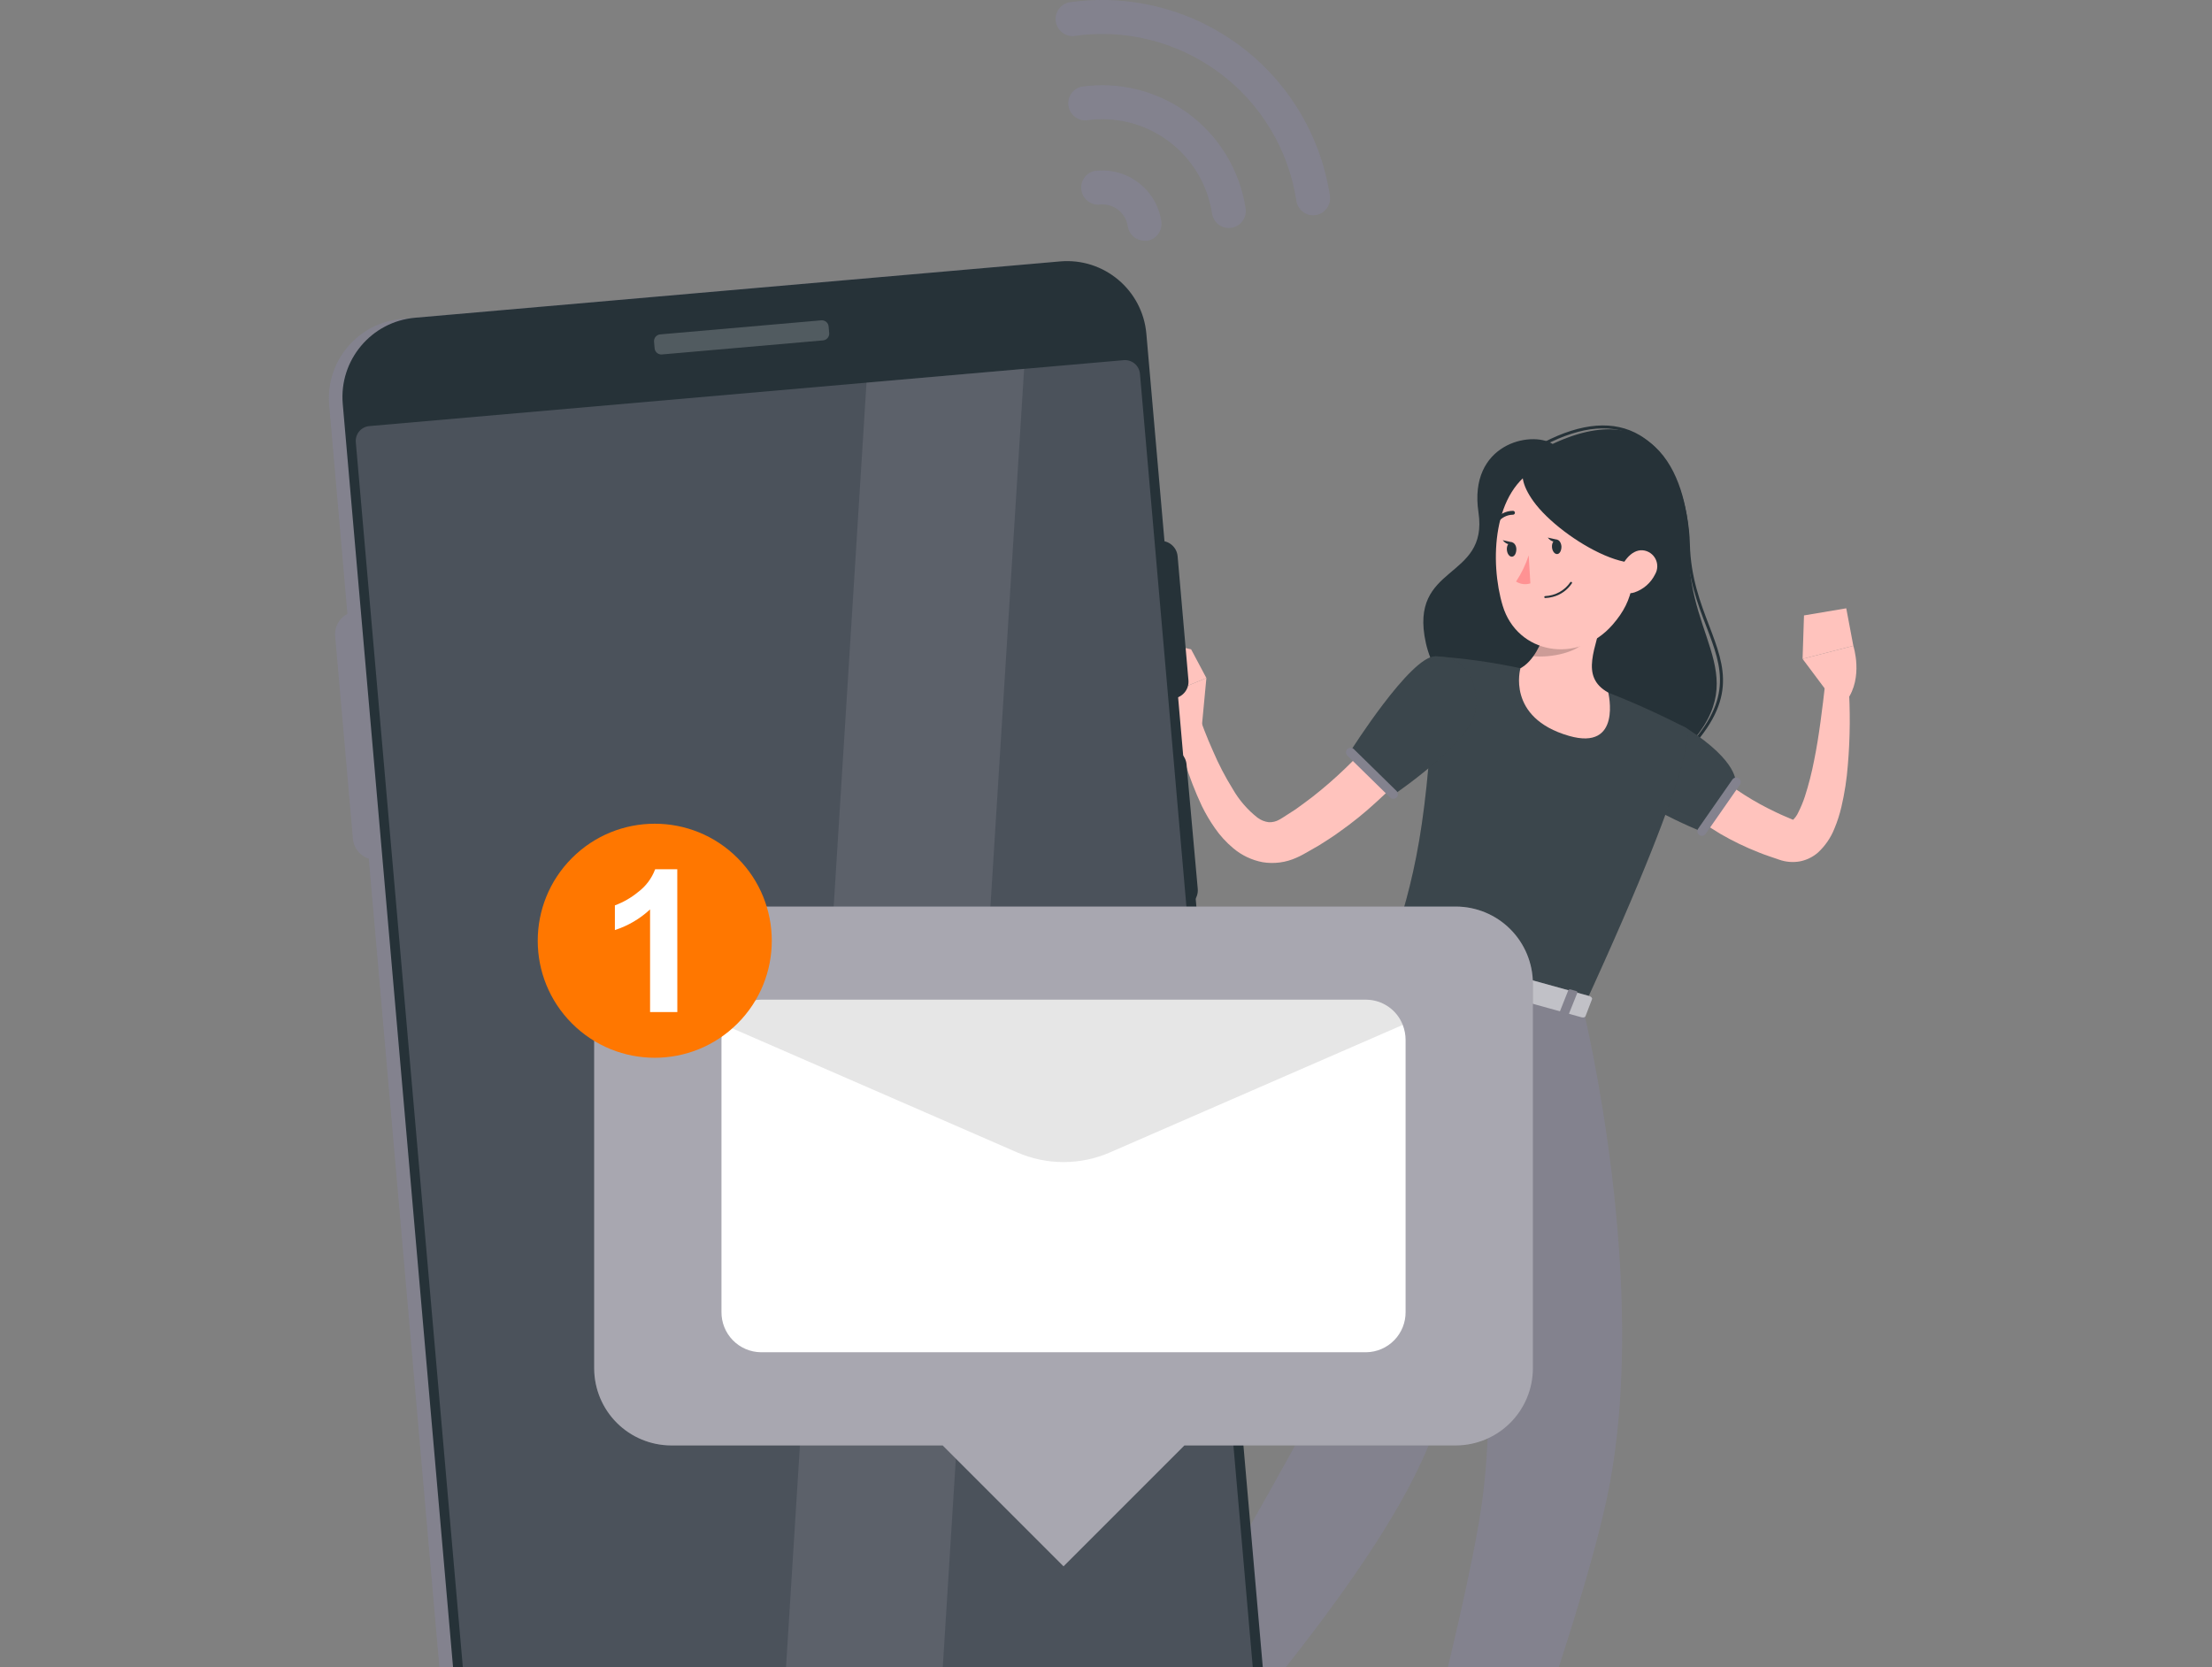 <?xml version="1.0" encoding="UTF-8"?> <svg xmlns="http://www.w3.org/2000/svg" width="552" height="416" viewBox="0 0 552 416" fill="none"><rect x="0" y="0" width="552" height="416" fill="#808080" stroke="none"/><g clip-path="url(#clip0_6_9562)"><path d="M387.451 110.78C382.015 107.379 366.403 110.78 368.95 127.858C371.498 144.936 351.432 140.567 355.815 160.434C360.198 180.301 395.763 209.817 417.665 189.779C439.567 169.741 421.109 160.903 421.521 137.123C421.806 122.991 415.402 97.687 387.451 110.78Z" fill="#263238"></path><path d="M419.671 188.925C419.57 188.924 419.473 188.884 419.401 188.811C419.367 188.778 419.339 188.738 419.32 188.694C419.302 188.65 419.292 188.603 419.292 188.555C419.292 188.507 419.302 188.46 419.32 188.416C419.339 188.372 419.367 188.332 419.401 188.299C432.892 174.893 429.776 166.724 425.834 156.392C423.642 150.7 421.18 144.21 420.966 135.799C420.753 126.72 417.437 114.324 408.799 109.215C402.679 105.6 394.823 106.226 385.459 111.079C385.374 111.12 385.276 111.126 385.186 111.097C385.096 111.068 385.021 111.006 384.975 110.923C384.951 110.88 384.936 110.833 384.93 110.784C384.925 110.735 384.93 110.686 384.945 110.639C384.959 110.593 384.984 110.549 385.016 110.512C385.048 110.475 385.087 110.446 385.132 110.425C394.738 105.444 402.821 104.832 409.183 108.589C418.063 113.854 421.479 126.52 421.706 135.771C421.906 144.068 424.354 150.472 426.517 156.122C430.544 166.71 433.746 175.078 419.913 188.854C419.843 188.904 419.758 188.929 419.671 188.925Z" fill="#263238"></path><path d="M422.831 186.975C422.831 186.975 423.058 187.303 423.215 187.516L423.784 188.285C424.202 188.816 424.643 189.343 425.108 189.864C426.062 190.939 427.079 191.956 428.153 192.91C430.357 194.928 432.739 196.743 435.269 198.332C437.838 199.968 440.51 201.436 443.267 202.73C444.69 203.427 446.113 203.982 447.537 204.608C447.807 204.736 447.537 204.608 447.352 204.722C447.167 204.836 447.01 204.935 447.167 204.85C447.864 204.256 448.419 203.511 448.789 202.673C449.418 201.418 449.956 200.12 450.397 198.787C451.352 195.815 452.127 192.788 452.717 189.722C453.357 186.591 453.855 183.389 454.296 180.158C454.738 176.928 455.136 173.655 455.492 170.453H461.284C461.758 177.259 461.706 184.091 461.128 190.889C460.862 194.412 460.324 197.909 459.519 201.349C459.087 203.218 458.497 205.046 457.755 206.814C456.856 209.066 455.465 211.089 453.685 212.734C452.373 213.883 450.774 214.655 449.059 214.969C447.36 215.253 445.617 215.102 443.993 214.527C442.328 213.93 440.634 213.432 438.983 212.748C435.632 211.44 432.388 209.875 429.278 208.066C426.12 206.189 423.134 204.037 420.354 201.634C418.946 200.384 417.615 199.048 416.37 197.635C415.729 196.923 415.103 196.212 414.505 195.386L413.623 194.134C413.31 193.664 413.096 193.337 412.655 192.568L422.831 186.975Z" fill="#FFC3BD"></path><path d="M420.881 181.71C434.187 190.249 433.106 195.429 433.106 195.429L424.738 207.554C424.738 207.554 403.39 199.015 402.067 192.312C400.672 185.324 414.42 177.583 420.881 181.71Z" fill="#263238"></path><path opacity="0.1" d="M420.881 181.71C434.187 190.249 433.106 195.429 433.106 195.429L424.738 207.554C424.738 207.554 403.39 199.015 402.067 192.312C400.672 185.324 414.42 177.583 420.881 181.71Z" fill="white"></path><path d="M433.903 194.233C434.15 194.408 434.319 194.674 434.372 194.972C434.425 195.27 434.359 195.578 434.187 195.827L425.648 208.081C425.564 208.206 425.456 208.314 425.329 208.396C425.203 208.479 425.061 208.535 424.912 208.562C424.763 208.588 424.611 208.585 424.463 208.551C424.316 208.517 424.177 208.454 424.055 208.365C423.932 208.279 423.827 208.169 423.747 208.042C423.667 207.915 423.612 207.773 423.587 207.625C423.562 207.476 423.567 207.325 423.6 207.178C423.634 207.032 423.697 206.894 423.784 206.771L432.323 194.518C432.498 194.275 432.76 194.109 433.055 194.056C433.35 194.002 433.654 194.066 433.903 194.233Z" fill="#83828E"></path><path d="M456.431 173.242L449.828 164.419L462.494 161.16C462.494 161.16 465.07 169.015 460.857 174.779L456.431 173.242Z" fill="#FFC3BD"></path><path d="M450.184 153.574L460.729 151.795L462.494 161.16L449.828 164.419L450.184 153.574Z" fill="#FFC3BD"></path><path d="M420.881 181.71C420.881 181.71 425.72 184.997 395.051 251.629L346.764 238.266C353.011 218.825 356.398 206.714 358.149 163.778C365.299 164.253 372.405 165.247 379.411 166.753C386.851 168.255 394.175 170.286 401.327 172.829C407.994 175.449 414.521 178.413 420.881 181.71Z" fill="#263238"></path><path opacity="0.1" d="M420.881 181.71C420.881 181.71 425.72 184.997 395.051 251.629L346.764 238.266C353.011 218.825 356.398 206.714 358.149 163.778C365.299 164.253 372.405 165.247 379.411 166.753C386.851 168.255 394.175 170.286 401.327 172.829C407.994 175.449 414.521 178.413 420.881 181.71Z" fill="white"></path><path d="M388.433 142.659C387.864 150.102 385.658 163.408 379.425 166.753C379.425 166.753 375.796 179.091 391.536 183.631C404.871 187.459 401.341 172.829 401.341 172.829C393.998 168.773 398.495 161.587 399.918 153.532L388.433 142.659Z" fill="#FFC3BD"></path><path opacity="0.2" d="M388.362 142.673C387.907 148.636 386.412 158.427 382.584 163.75C387.024 164.191 393.969 162.839 396.019 159.48C397.032 157.126 397.855 154.694 398.481 152.208L388.362 142.673Z" fill="black"></path><path d="M407.959 131.885C407.959 144.125 408.172 149.319 402.38 155.937C393.656 165.899 378.628 163.18 374.999 151.169C371.74 140.367 372.338 122.165 384.007 116.601C386.571 115.363 389.41 114.801 392.252 114.969C395.095 115.137 397.847 116.029 400.247 117.561C402.648 119.093 404.616 121.213 405.966 123.72C407.316 126.227 408.002 129.038 407.959 131.885Z" fill="#FFC3BD"></path><path d="M382.67 125.097C389.543 134.703 412.669 148.052 414.221 135.187C415.772 122.322 403.96 109.571 392.262 110.837C380.563 112.104 376.792 116.928 382.67 125.097Z" fill="#263238"></path><path d="M413.025 143.313C412.507 144.366 411.787 145.306 410.906 146.081C410.024 146.855 408.998 147.447 407.888 147.825C404.913 148.807 403.277 146.188 403.974 143.299C404.614 140.695 406.92 137.051 409.98 137.322C410.645 137.39 411.282 137.624 411.833 138.003C412.384 138.381 412.832 138.892 413.135 139.488C413.438 140.084 413.587 140.746 413.567 141.414C413.548 142.083 413.362 142.736 413.025 143.313Z" fill="#FFC3BD"></path><path d="M395.051 251.672C395.051 251.672 412.242 321.306 400.971 373.977C393.414 409.256 366.175 480.527 366.175 480.527L344.828 479.987C344.828 479.987 365.45 405.2 369.705 375.784C377.005 325.462 359.629 241.88 359.629 241.88L395.051 251.672Z" fill="#83828E"></path><path opacity="0.2" d="M375.881 261.634L365.236 278.427C368.423 298.339 370.443 318.421 371.284 338.569C386.299 311.771 379.211 275.865 375.881 261.634Z" fill="black"></path><path d="M384.463 248.825C384.463 248.825 374.501 324.963 353.054 368.227C335.706 403.165 289.411 452.904 289.411 452.904L277.57 440.708C277.57 440.708 308.879 386.628 321.688 363.445C353.31 306.519 325.288 255.5 346.721 238.208L384.463 248.825Z" fill="#83828E"></path><path d="M346.821 235.22L343.448 238.949C343.192 239.233 343.448 239.689 344.045 239.845L394.695 253.863C395.122 253.977 395.549 253.863 395.649 253.607L397.285 249.338C397.399 249.053 397.086 248.697 396.616 248.555L347.717 235.021C347.563 234.973 347.4 234.966 347.242 235.001C347.085 235.036 346.94 235.112 346.821 235.22Z" fill="#83828E"></path><path opacity="0.5" d="M346.821 235.22L343.448 238.949C343.192 239.233 343.448 239.689 344.045 239.845L394.695 253.863C395.122 253.977 395.549 253.863 395.649 253.607L397.285 249.338C397.399 249.053 397.086 248.697 396.616 248.555L347.717 235.021C347.563 234.973 347.4 234.966 347.242 235.001C347.085 235.036 346.94 235.112 346.821 235.22Z" fill="white"></path><path d="M351.873 242.506L350.564 242.151C350.307 242.079 350.151 241.88 350.208 241.724L352.371 236.287C352.442 236.116 352.712 236.045 352.969 236.117L354.278 236.487C354.534 236.487 354.705 236.743 354.634 236.913L352.471 242.35C352.401 242.437 352.306 242.5 352.198 242.528C352.09 242.557 351.976 242.549 351.873 242.506Z" fill="#83828E"></path><path d="M390.881 253.308L389.572 252.952C389.316 252.881 389.145 252.682 389.216 252.525L391.379 247.075C391.448 246.987 391.544 246.924 391.652 246.896C391.76 246.868 391.874 246.876 391.977 246.918L393.286 247.288C393.542 247.359 393.699 247.544 393.642 247.701L391.479 253.095C391.408 253.308 391.208 253.379 390.881 253.308Z" fill="#83828E"></path><path d="M371.384 247.914L370.075 247.544C369.804 247.544 369.648 247.288 369.705 247.132L371.882 241.681C371.882 241.524 372.209 241.453 372.466 241.524L373.775 241.88C374.045 241.88 374.202 242.151 374.145 242.307L371.968 247.758C371.911 247.914 371.64 247.986 371.384 247.914Z" fill="#83828E"></path><path d="M389.657 136.397C389.657 137.393 389.23 138.233 388.59 138.261C387.95 138.29 387.366 137.535 387.295 136.539C387.224 135.543 387.722 134.703 388.376 134.661C389.031 134.618 389.6 135.386 389.657 136.397Z" fill="#263238"></path><path d="M378.4 137.037C378.4 138.034 377.973 138.873 377.319 138.916C376.664 138.959 376.109 138.176 376.038 137.18C375.967 136.183 376.465 135.344 377.119 135.315C377.774 135.287 378.4 136.055 378.4 137.037Z" fill="#263238"></path><path d="M377.433 135.344L375.013 134.803C375.013 134.803 376.337 136.596 377.433 135.344Z" fill="#263238"></path><path d="M381.488 138.574C380.735 140.889 379.672 143.091 378.329 145.121C378.855 145.452 379.448 145.665 380.065 145.744C380.682 145.822 381.309 145.765 381.901 145.576L381.488 138.574Z" fill="#FF9293"></path><path d="M387.437 148.963C386.846 149.116 386.24 149.207 385.63 149.234C385.597 149.238 385.565 149.235 385.534 149.225C385.503 149.215 385.474 149.199 385.45 149.178C385.426 149.156 385.406 149.13 385.393 149.1C385.38 149.07 385.373 149.038 385.373 149.006C385.372 148.974 385.376 148.942 385.386 148.912C385.397 148.882 385.413 148.854 385.434 148.83C385.455 148.807 385.481 148.787 385.51 148.773C385.538 148.76 385.569 148.751 385.601 148.75C386.845 148.699 388.061 148.359 389.15 147.756C390.24 147.154 391.174 146.305 391.877 145.277C391.914 145.232 391.965 145.202 392.022 145.191C392.079 145.181 392.138 145.191 392.188 145.221C392.238 145.25 392.275 145.296 392.294 145.351C392.313 145.406 392.311 145.465 392.29 145.519C391.169 147.242 389.434 148.474 387.437 148.963Z" fill="#263238"></path><path d="M393.372 129.125C393.291 129.145 393.207 129.145 393.127 129.122C393.047 129.1 392.974 129.056 392.916 128.997C392.399 128.45 391.758 128.036 391.047 127.788C390.336 127.541 389.577 127.467 388.832 127.573C388.706 127.596 388.576 127.57 388.468 127.502C388.36 127.433 388.282 127.327 388.248 127.203C388.223 127.077 388.247 126.946 388.316 126.837C388.385 126.728 388.493 126.65 388.618 126.62C389.52 126.475 390.443 126.55 391.31 126.837C392.177 127.124 392.962 127.616 393.599 128.271C393.687 128.365 393.736 128.49 393.736 128.619C393.736 128.749 393.687 128.873 393.599 128.968C393.537 129.037 393.459 129.091 393.372 129.125Z" fill="#263238"></path><path d="M373.533 130.562C373.458 130.607 373.372 130.631 373.284 130.631C373.196 130.631 373.11 130.607 373.035 130.562C372.934 130.486 372.867 130.373 372.849 130.248C372.83 130.123 372.861 129.996 372.935 129.893C373.46 129.146 374.157 128.537 374.967 128.116C375.777 127.694 376.676 127.474 377.589 127.474C377.652 127.477 377.715 127.494 377.772 127.521C377.829 127.549 377.881 127.588 377.923 127.635C377.965 127.683 377.998 127.738 378.019 127.799C378.039 127.859 378.048 127.923 378.044 127.986C378.041 128.05 378.025 128.112 377.997 128.169C377.969 128.227 377.93 128.278 377.883 128.32C377.835 128.362 377.78 128.395 377.719 128.416C377.659 128.437 377.596 128.445 377.532 128.442C376.782 128.453 376.045 128.643 375.382 128.994C374.719 129.345 374.149 129.848 373.718 130.462C373.665 130.509 373.601 130.543 373.533 130.562Z" fill="#263238"></path><path d="M359.287 182.123C358.049 184.001 356.925 185.51 355.658 187.104C354.392 188.697 353.154 190.192 351.844 191.672C349.218 194.647 346.424 197.469 343.476 200.125C340.545 202.835 337.435 205.345 334.169 207.639C332.561 208.835 330.839 209.874 329.159 210.955L326.527 212.464L325.217 213.204C324.733 213.46 324.107 213.802 323.509 214.044C320.872 215.237 317.941 215.623 315.084 215.154C312.388 214.645 309.869 213.449 307.769 211.681C305.998 210.203 304.437 208.489 303.13 206.586C301.925 204.859 300.854 203.041 299.928 201.15C296.552 193.982 294.223 186.366 293.011 178.536L298.704 177.227C299.885 180.614 301.209 184.129 302.703 187.417C304.103 190.703 305.754 193.877 307.641 196.909C309.215 199.653 311.303 202.069 313.789 204.025C314.617 204.659 315.6 205.057 316.636 205.177C317.541 205.216 318.438 204.999 319.226 204.551C319.501 204.411 319.767 204.254 320.023 204.082L321.133 203.37L323.339 201.947C324.762 200.894 326.185 199.912 327.608 198.788C330.411 196.593 333.099 194.256 335.663 191.786C338.267 189.324 340.701 186.691 343.049 183.987C344.23 182.635 345.383 181.269 346.493 179.874C347.603 178.479 348.713 177.028 349.61 175.747L359.287 182.123Z" fill="#FFC3BD"></path><path d="M299.8 182.478L301.052 169.2L289.112 174.082C289.112 174.082 290.535 180.756 295.089 183.147L299.8 182.478Z" fill="#FFC3BD"></path><path d="M297.238 162.028L288.002 160.021L289.112 174.082L301.052 169.2L297.238 162.028Z" fill="#FFC3BD"></path><path d="M358.163 163.778C351.944 163.778 336.972 187.516 336.972 187.516L347.546 198.474C347.546 198.474 367.47 185.04 368.253 177.127C368.936 170.325 366.076 163.849 358.163 163.778Z" fill="#263238"></path><path opacity="0.1" d="M358.163 163.778C351.944 163.778 336.972 187.516 336.972 187.516L347.546 198.474C347.546 198.474 367.47 185.04 368.253 177.127C368.936 170.325 366.076 163.849 358.163 163.778Z" fill="white"></path><path d="M348.514 199.015C348.301 199.228 348.012 199.348 347.71 199.348C347.409 199.348 347.119 199.228 346.906 199.015L336.218 188.541C336.005 188.327 335.886 188.038 335.886 187.737C335.886 187.435 336.005 187.146 336.218 186.933C336.434 186.719 336.726 186.599 337.029 186.599C337.333 186.599 337.625 186.719 337.841 186.933L348.514 197.393C348.728 197.609 348.848 197.9 348.848 198.204C348.848 198.508 348.728 198.799 348.514 199.015Z" fill="#83828E"></path><path d="M388.661 134.689L386.242 134.148C386.242 134.148 387.565 135.941 388.661 134.689Z" fill="#263238"></path><path d="M137.195 503.13L298.152 489.076C309.083 488.122 317.17 478.487 316.216 467.557L282.692 83.601C281.737 72.671 272.102 64.583 261.172 65.538L100.214 79.591C89.284 80.546 81.196 90.18 82.151 101.111L115.675 485.066C116.629 495.997 126.264 504.084 137.195 503.13Z" fill="#83828E"></path><path d="M94.198 214.513C95.689 214.372 97.064 213.649 98.026 212.501C98.988 211.353 99.458 209.872 99.335 208.379L94.909 157.744C94.772 156.253 94.053 154.876 92.907 153.912C91.762 152.948 90.282 152.473 88.79 152.592C87.296 152.729 85.917 153.451 84.953 154.599C83.988 155.748 83.516 157.231 83.638 158.726L88.078 209.361C88.216 210.852 88.935 212.229 90.081 213.193C91.226 214.157 92.705 214.632 94.198 214.513Z" fill="#83828E"></path><path d="M290.785 174.464L292.756 174.291C295.066 174.09 296.775 172.054 296.573 169.744L293.872 138.809C293.67 136.499 291.634 134.79 289.324 134.991L287.354 135.163C285.044 135.365 283.335 137.401 283.537 139.711L286.238 170.646C286.439 172.956 288.475 174.665 290.785 174.464Z" fill="#263238"></path><path d="M293.096 226.541L295.074 226.363C297.393 226.155 299.103 224.106 298.894 221.787L296.1 190.734C295.891 188.416 293.842 186.705 291.523 186.914L289.545 187.092C287.227 187.301 285.516 189.349 285.725 191.668L288.52 222.721C288.728 225.04 290.777 226.75 293.096 226.541Z" fill="#263238"></path><path d="M140.577 502.826L301.534 488.772C312.465 487.818 320.552 478.183 319.598 467.252L286.074 83.297C285.12 72.367 275.485 64.279 264.554 65.234L103.597 79.287C92.666 80.242 84.579 89.876 85.533 100.807L119.057 484.762C120.012 495.693 129.646 503.78 140.577 502.826Z" fill="#263238"></path><path opacity="0.4" d="M124.724 478.919L312.935 462.482C313.919 462.391 314.827 461.916 315.461 461.158C316.096 460.401 316.405 459.424 316.322 458.44L284.472 93.261C284.382 92.28 283.908 91.374 283.154 90.74C282.4 90.106 281.427 89.795 280.445 89.874L92.163 106.326C91.677 106.369 91.204 106.507 90.772 106.732C90.339 106.958 89.955 107.267 89.642 107.641C89.329 108.015 89.092 108.447 88.946 108.912C88.8 109.378 88.747 109.867 88.79 110.353L120.697 475.546C120.738 476.033 120.875 476.506 121.1 476.94C121.325 477.373 121.634 477.758 122.008 478.071C122.383 478.385 122.815 478.621 123.281 478.767C123.748 478.912 124.238 478.964 124.724 478.919Z" fill="#83828E"></path><path opacity="0.3" d="M255.568 92.052L231.916 469.555L192.58 472.999L216.233 95.481L255.568 92.052Z" fill="#83828E"></path><path opacity="0.2" d="M204.948 79.936L164.755 83.446C163.823 83.527 163.133 84.348 163.215 85.28L163.357 86.91C163.438 87.842 164.26 88.532 165.191 88.45L205.385 84.941C206.316 84.859 207.006 84.038 206.925 83.106L206.782 81.476C206.701 80.544 205.88 79.855 204.948 79.936Z" fill="white"></path><path d="M167.49 226.226H363.329C368.416 226.241 373.29 228.268 376.887 231.865C380.485 235.462 382.512 240.337 382.527 245.424V341.486C382.512 346.574 380.485 351.45 376.888 355.05C373.292 358.649 368.417 360.68 363.329 360.698H295.559L265.402 390.855L235.246 360.698H167.49C162.399 360.683 157.521 358.654 153.921 355.055C150.322 351.455 148.293 346.577 148.278 341.486V245.424C148.293 240.334 150.322 235.458 153.922 231.86C157.522 228.263 162.401 226.237 167.49 226.226Z" fill="#83828E"></path><path opacity="0.3" d="M167.49 226.226H363.329C368.416 226.241 373.29 228.268 376.887 231.865C380.485 235.462 382.512 240.337 382.527 245.424V341.486C382.512 346.574 380.485 351.45 376.888 355.05C373.292 358.649 368.417 360.68 363.329 360.698H295.559L265.402 390.855L235.246 360.698H167.49C162.399 360.683 157.521 358.654 153.921 355.055C150.322 351.455 148.293 346.577 148.278 341.486V245.424C148.293 240.334 150.322 235.458 153.922 231.86C157.522 228.263 162.401 226.237 167.49 226.226Z" fill="white"></path><path d="M180.042 259.513V327.397C180.019 330.029 181.039 332.564 182.879 334.446C184.719 336.329 187.23 337.407 189.862 337.444H340.943C343.575 337.407 346.085 336.329 347.925 334.446C349.765 332.564 350.785 330.029 350.762 327.397V259.513C350.761 258.227 350.52 256.953 350.051 255.756C349.335 253.917 348.084 252.336 346.461 251.215C344.838 250.094 342.916 249.484 340.943 249.465H189.862C187.891 249.483 185.97 250.092 184.349 251.214C182.727 252.335 181.48 253.918 180.768 255.756C180.285 256.949 180.039 258.225 180.042 259.513Z" fill="white"></path><path opacity="0.1" d="M180.768 255.756L253.804 287.563C257.464 289.161 261.415 289.986 265.409 289.986C269.403 289.986 273.355 289.161 277.015 287.563L350.051 255.756C349.335 253.917 348.084 252.336 346.461 251.215C344.837 250.094 342.915 249.484 340.943 249.465H189.862C187.89 249.483 185.97 250.092 184.349 251.214C182.727 252.335 181.48 253.918 180.768 255.756Z" fill="black"></path><path d="M184.043 255.405C195.447 244.001 195.447 225.511 184.043 214.106C172.638 202.702 154.148 202.702 142.743 214.106C131.339 225.511 131.339 244.001 142.743 255.405C154.148 266.81 172.638 266.81 184.043 255.405Z" fill="#FF7700"></path><path d="M169.027 252.554H162.224V226.937C159.709 229.276 156.712 231.035 153.443 232.089V225.927C155.542 225.155 157.496 224.034 159.221 222.611C161.164 221.165 162.647 219.188 163.491 216.918H169.013L169.027 252.554Z" fill="white"></path><path d="M327.693 53.74C326.68 53.732 325.703 53.364 324.937 52.702C324.17 52.04 323.664 51.127 323.509 50.126C321.556 37.296 314.597 25.763 304.155 18.056C293.714 10.349 280.643 7.096 267.807 9.011C266.765 9.038 265.749 8.684 264.951 8.014C264.152 7.344 263.626 6.405 263.472 5.374C263.318 4.343 263.547 3.291 264.115 2.417C264.682 1.543 265.55 0.907 266.555 0.629C281.612 -1.616 296.944 2.202 309.19 11.247C321.435 20.291 329.594 33.822 331.877 48.873C332.033 49.981 331.747 51.106 331.082 52.006C330.416 52.905 329.424 53.508 328.319 53.684C328.113 53.723 327.903 53.742 327.693 53.74Z" fill="#83828E"></path><path d="M306.645 56.9C305.634 56.892 304.659 56.526 303.893 55.867C303.127 55.207 302.619 54.297 302.461 53.299C301.362 46.045 297.43 39.523 291.529 35.164C285.627 30.804 278.238 28.964 270.981 30.045C269.938 30.076 268.919 29.724 268.117 29.055C267.316 28.387 266.787 27.448 266.631 26.415C266.475 25.383 266.703 24.33 267.271 23.454C267.839 22.578 268.708 21.941 269.714 21.663C279.194 20.247 288.848 22.649 296.559 28.343C304.27 34.036 309.407 42.556 310.843 52.033C311.003 53.143 310.719 54.272 310.053 55.174C309.388 56.077 308.393 56.681 307.285 56.857C307.073 56.886 306.859 56.9 306.645 56.9Z" fill="#83828E"></path><path d="M285.611 60.073C284.598 60.065 283.621 59.697 282.855 59.035C282.088 58.373 281.582 57.459 281.427 56.459C281.303 55.626 281.017 54.826 280.583 54.105C280.15 53.383 279.578 52.755 278.901 52.255C278.224 51.755 277.455 51.394 276.638 51.192C275.821 50.99 274.972 50.952 274.14 51.079C273.107 51.093 272.105 50.733 271.318 50.064C270.53 49.395 270.012 48.464 269.86 47.442C269.707 46.42 269.929 45.378 270.486 44.508C271.043 43.639 271.896 43 272.888 42.711C274.825 42.419 276.8 42.513 278.701 42.987C280.602 43.461 282.39 44.306 283.962 45.474C285.535 46.642 286.861 48.11 287.865 49.792C288.868 51.474 289.529 53.339 289.809 55.277C289.965 56.386 289.679 57.51 289.014 58.41C288.348 59.31 287.356 59.912 286.251 60.088C286.038 60.104 285.823 60.099 285.611 60.073Z" fill="#83828E"></path></g><defs><clipPath id="clip0_6_9562"><rect width="552" height="416" fill="white"></rect></clipPath></defs></svg> 